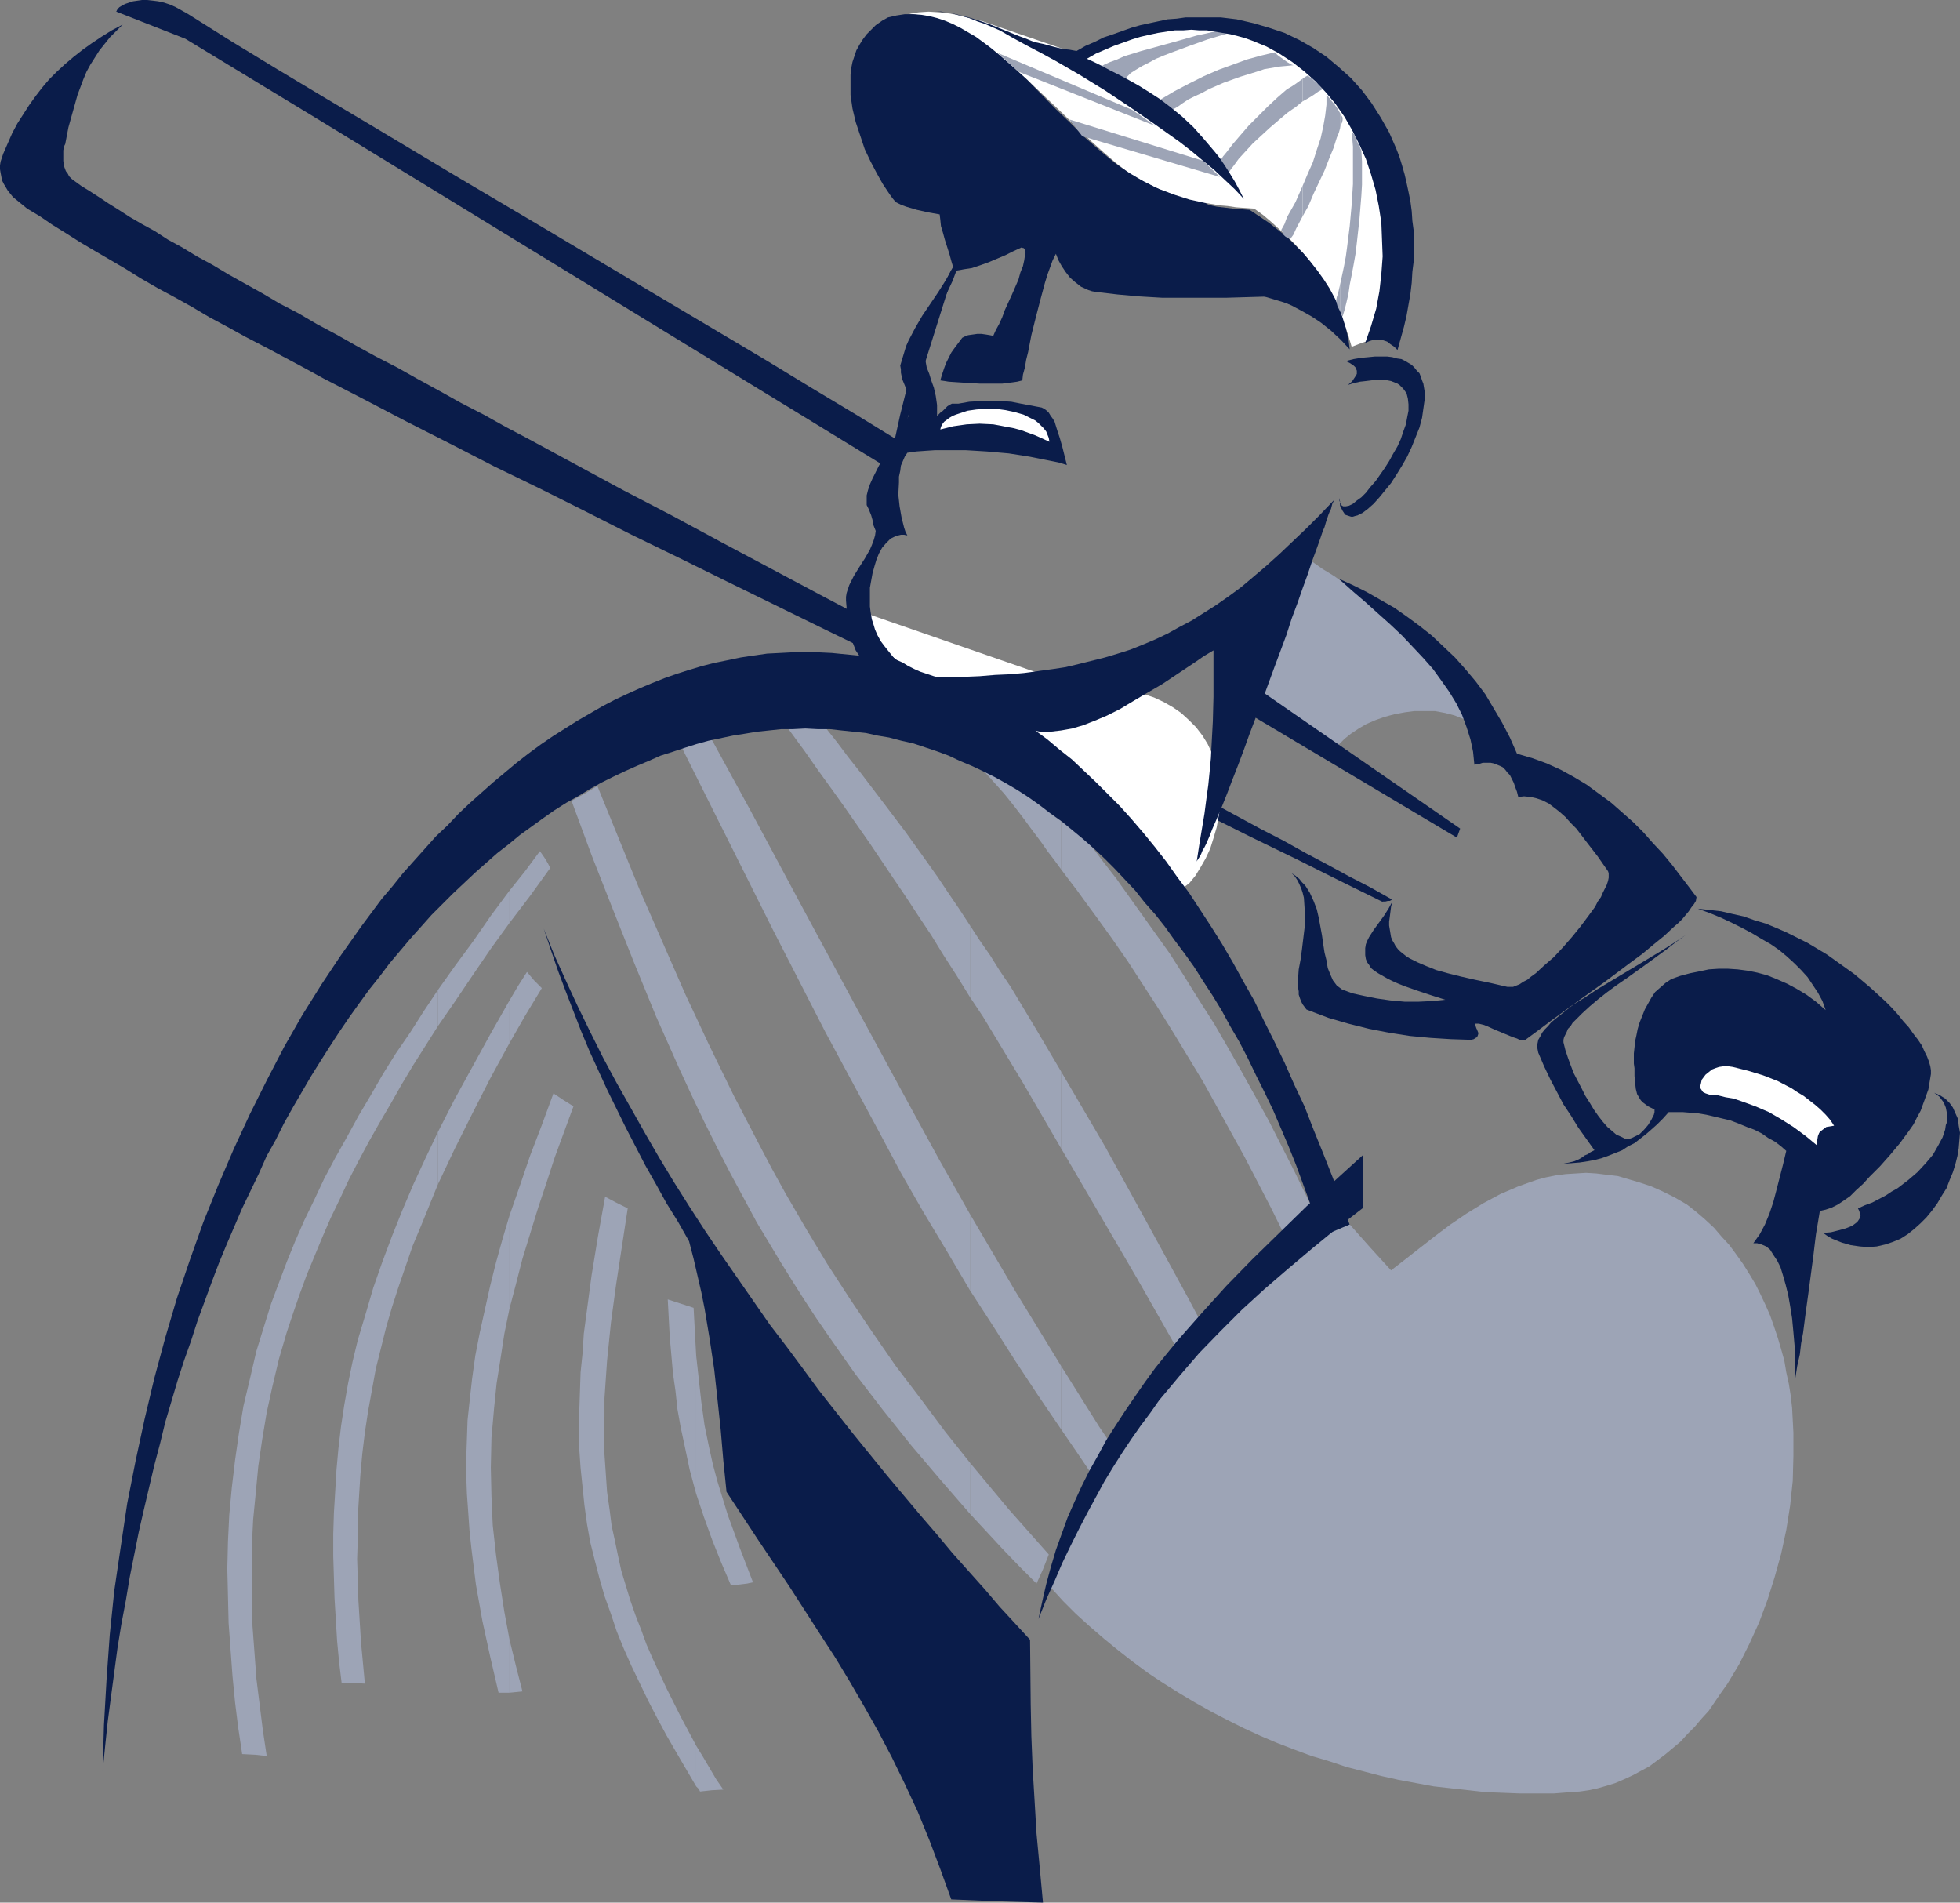 <?xml version="1.0" encoding="UTF-8" standalone="no"?>
<svg
   version="1.0"
   width="129.766mm"
   height="125.951mm"
   id="svg58"
   sodipodi:docname="Baseball - Batter 03.wmf"
   xmlns:inkscape="http://www.inkscape.org/namespaces/inkscape"
   xmlns:sodipodi="http://sodipodi.sourceforge.net/DTD/sodipodi-0.dtd"
   xmlns="http://www.w3.org/2000/svg"
   xmlns:svg="http://www.w3.org/2000/svg">
  <rect width="100%" height="100%" fill="#808080" stroke="none"/>
  <sodipodi:namedview
     id="namedview58"
     pagecolor="#ffffff"
     bordercolor="#000000"
     borderopacity="0.25"
     inkscape:showpageshadow="2"
     inkscape:pageopacity="0.0"
     inkscape:pagecheckerboard="0"
     inkscape:deskcolor="#d1d1d1"
     inkscape:document-units="mm" />
  <defs
     id="defs1">
    <pattern
       id="WMFhbasepattern"
       patternUnits="userSpaceOnUse"
       width="6"
       height="6"
       x="0"
       y="0" />
  </defs>
  <path
     style="fill:#9da4b6;fill-opacity:1;fill-rule:evenodd;stroke:none"
     d="m 265.509,341.757 v 15.836 l 3.878,5.656 3.717,5.494 7.918,10.826 1.778,-3.878 0.97,-1.939 1.131,-1.939 -4.848,-7.433 -5.01,-7.433 z"
     id="path1" />
  <path
     style="fill:#9da4b6;fill-opacity:1;fill-rule:evenodd;stroke:none"
     d="m 265.509,268.073 v 19.229 l 9.534,16.32 9.534,16.32 9.373,16.482 9.211,16.643 2.101,-4.363 2.424,-4.363 -10.181,-19.229 -10.504,-19.229 -10.504,-19.067 -5.494,-9.372 z"
     id="path2" />
  <path
     style="fill:#9da4b6;fill-opacity:1;fill-rule:evenodd;stroke:none"
     d="m 265.509,202.146 v 15.351 l 1.939,2.585 2.101,2.747 2.101,2.909 2.262,3.07 4.202,5.817 4.04,5.817 3.878,5.979 3.878,5.979 3.717,5.979 3.717,6.14 3.717,6.14 3.394,6.14 6.949,12.604 6.626,12.765 6.302,12.765 6.141,13.089 1.293,-2.424 1.293,-2.262 2.909,-4.848 -5.979,-12.927 -6.141,-12.604 -6.302,-12.442 -3.394,-6.14 -3.394,-6.14 -3.394,-5.979 -3.555,-6.14 -3.717,-5.817 -3.717,-5.979 -3.717,-5.817 -4.04,-5.656 -4.04,-5.656 -4.04,-5.656 -1.131,-1.616 -1.131,-1.454 -1.131,-1.454 -1.131,-1.454 -1.939,-2.585 -1.939,-2.424 -1.778,-2.262 -1.778,-2.262 -1.616,-2.101 z"
     id="path3" />
  <path
     style="fill:#9da4b6;fill-opacity:1;fill-rule:evenodd;stroke:none"
     d="m 265.509,217.497 v -15.351 l -2.747,-3.232 -2.424,-3.07 -2.586,-2.909 -2.424,-2.585 -2.747,-2.747 -2.909,-2.909 -1.616,-1.454 -1.616,-1.616 -1.778,-1.616 -1.939,-1.616 v 10.665 l 3.07,3.393 2.747,3.07 2.747,3.07 2.586,3.232 2.586,3.393 1.293,1.777 1.454,1.939 1.454,1.939 1.454,2.101 1.616,2.101 z"
     id="path4" />
  <path
     style="fill:#9da4b6;fill-opacity:1;fill-rule:evenodd;stroke:none"
     d="m 265.509,287.302 v -19.229 l -6.302,-10.665 -6.302,-10.503 -2.747,-4.04 -2.424,-3.878 -2.586,-3.717 -2.424,-3.717 v 17.936 l 1.616,2.424 1.616,2.424 9.858,16.32 z"
     id="path5" />
  <path
     style="fill:#9da4b6;fill-opacity:1;fill-rule:evenodd;stroke:none"
     d="m 265.509,357.593 v -15.836 l -11.474,-18.744 -11.312,-19.229 v 19.067 l 5.656,8.726 5.656,8.887 5.656,8.564 z"
     id="path6" />
  <path
     style="fill:#9da4b6;fill-opacity:1;fill-rule:evenodd;stroke:none"
     d="m 242.723,365.995 v 12.765 l 8.242,8.887 4.202,4.363 4.202,4.201 0.808,-1.777 0.808,-1.777 1.454,-3.717 -5.01,-5.656 -5.01,-5.656 -4.848,-5.817 z"
     id="path7" />
  <path
     style="fill:#9da4b6;fill-opacity:1;fill-rule:evenodd;stroke:none"
     d="m 242.723,189.057 v -10.665 l -1.454,-1.293 -1.616,-1.454 -3.394,-3.07 -1.939,-1.777 -1.939,-1.616 -2.101,-1.939 -0.97,-0.97 -1.131,-0.97 -2.747,1.777 -2.747,1.939 3.394,3.07 2.909,3.07 2.747,2.585 2.586,2.585 2.424,2.424 2.101,2.262 2.101,2.101 z"
     id="path8" />
  <path
     style="fill:#9da4b6;fill-opacity:1;fill-rule:evenodd;stroke:none"
     d="m 242.723,249.491 v -17.936 l -2.747,-4.201 -2.747,-4.04 -2.586,-3.878 -2.747,-3.878 -5.333,-7.433 -5.494,-7.271 -5.656,-7.433 -3.07,-3.878 -2.909,-3.878 -3.07,-3.878 -3.394,-4.201 -3.232,-4.363 -3.555,-4.363 -2.909,1.777 -3.07,1.777 3.878,5.494 3.717,5.171 3.555,4.848 3.394,4.848 3.394,4.686 3.232,4.524 6.302,9.049 5.979,8.887 3.07,4.524 3.07,4.686 3.232,4.848 3.07,5.009 3.232,5.009 z"
     id="path9" />
  <path
     style="fill:#9da4b6;fill-opacity:1;fill-rule:evenodd;stroke:none"
     d="m 242.723,322.852 v -19.067 l -7.757,-13.735 -7.595,-13.897 -13.251,-24.4 -13.251,-24.561 -13.251,-24.723 -13.413,-24.561 -3.07,1.777 -3.232,1.939 12.766,25.531 12.766,25.531 13.09,25.531 6.787,12.604 6.787,12.604 5.333,10.018 5.656,9.857 5.818,9.695 z"
     id="path10" />
  <path
     style="fill:#9da4b6;fill-opacity:1;fill-rule:evenodd;stroke:none"
     d="m 242.723,378.761 v -12.765 l -6.302,-7.918 -6.141,-8.241 -6.141,-8.079 -5.818,-8.403 -5.656,-8.403 -5.656,-8.726 -5.171,-8.564 -5.171,-8.887 -3.394,-6.14 -3.232,-6.14 -6.464,-12.442 -6.141,-12.604 -5.979,-12.765 -5.656,-12.927 -5.656,-12.927 -5.333,-13.089 -5.333,-13.089 -3.232,1.939 -3.232,1.777 5.01,13.573 5.333,13.573 5.333,13.412 5.494,13.412 5.818,13.089 3.07,6.625 3.07,6.463 3.232,6.463 3.232,6.302 3.394,6.302 3.394,6.302 2.909,4.848 2.909,4.848 2.909,4.686 3.07,4.848 3.07,4.686 3.232,4.686 6.464,9.21 6.949,9.049 7.11,8.887 7.272,8.564 z"
     id="path11" />
  <path
     style="fill:#9da4b6;fill-opacity:1;fill-rule:evenodd;stroke:none"
     d="m 174.205,436.771 v 10.18 l 0.646,0.646 0.323,0.646 2.909,-0.323 2.909,-0.162 -1.778,-2.585 -3.232,-5.494 z"
     id="path12" />
  <path
     style="fill:#9da4b6;fill-opacity:1;fill-rule:evenodd;stroke:none"
     d="m 174.205,339.172 v 34.58 l 1.939,5.817 2.101,5.817 2.262,5.656 2.424,5.656 2.747,-0.323 1.293,-0.162 1.454,-0.323 -3.232,-8.403 -3.07,-8.403 -1.293,-4.201 -1.293,-4.201 -1.131,-4.201 -0.97,-4.363 -1.131,-5.494 -0.808,-5.817 -0.646,-5.817 z"
     id="path13" />
  <path
     style="fill:#9da4b6;fill-opacity:1;fill-rule:evenodd;stroke:none"
     d="m 174.205,373.752 v -34.58 l -0.323,-5.979 -0.323,-5.979 -6.464,-2.101 0.485,9.21 0.808,9.21 0.646,4.524 0.485,4.524 0.808,4.524 0.97,4.524 0.646,3.07 0.646,3.07 z"
     id="path14" />
  <path
     style="fill:#9da4b6;fill-opacity:1;fill-rule:evenodd;stroke:none"
     d="m 174.205,446.951 v -10.18 l -3.878,-7.271 -3.555,-7.11 -3.394,-7.271 -1.616,-3.717 -1.293,-3.555 -1.454,-3.717 -1.293,-3.717 -1.131,-3.717 -1.131,-3.717 -0.808,-3.717 -0.808,-3.878 -0.808,-3.717 -0.485,-3.878 -0.646,-4.524 -0.323,-4.686 -0.323,-4.686 -0.162,-4.686 0.162,-4.686 v -4.686 l 0.323,-4.686 0.323,-4.686 0.97,-9.534 1.293,-9.534 1.454,-9.534 1.454,-9.534 -2.909,-1.454 -2.747,-1.454 -1.778,9.857 -1.616,9.857 -1.293,9.695 -0.646,4.848 -0.323,5.009 -0.485,4.686 -0.162,4.848 -0.162,4.848 v 4.686 4.848 l 0.323,4.686 0.485,4.686 0.485,4.686 0.646,4.686 0.808,4.524 1.131,4.524 1.131,4.363 1.293,4.524 1.616,4.524 1.454,4.363 1.778,4.363 1.939,4.363 2.101,4.363 2.101,4.363 2.262,4.363 2.262,4.201 2.424,4.201 z"
     id="path15" />
  <path
     style="fill:#9da4b6;fill-opacity:1;fill-rule:evenodd;stroke:none"
     d="m 127.502,410.27 v 13.25 l 1.616,-0.162 1.616,-0.162 -1.616,-6.302 z"
     id="path16" />
  <path
     style="fill:#9da4b6;fill-opacity:1;fill-rule:evenodd;stroke:none"
     d="m 127.502,304.107 v 23.269 l 1.616,-6.14 1.616,-6.302 1.939,-6.302 1.939,-6.302 2.101,-6.302 2.101,-6.463 4.686,-12.765 -2.586,-1.616 -2.424,-1.616 -2.909,7.918 -2.909,7.595 -2.586,7.595 z"
     id="path17" />
  <path
     style="fill:#9da4b6;fill-opacity:1;fill-rule:evenodd;stroke:none"
     d="m 127.502,250.299 v 10.665 0 l 3.878,-6.787 4.202,-6.948 -1.939,-1.939 -1.778,-2.101 -2.262,3.555 z"
     id="path18" />
  <path
     style="fill:#9da4b6;fill-opacity:1;fill-rule:evenodd;stroke:none"
     d="m 127.502,222.829 v 8.079 l 5.171,-6.787 5.01,-6.948 -0.485,-0.97 -0.646,-1.131 -0.646,-0.97 -0.808,-1.131 -3.717,5.009 z"
     id="path19" />
  <path
     style="fill:#9da4b6;fill-opacity:1;fill-rule:evenodd;stroke:none"
     d="M 127.502,230.908 V 222.829 l -4.686,6.302 -4.363,6.302 -4.525,6.14 -4.363,6.14 v 9.049 l 4.363,-6.302 4.363,-6.463 4.525,-6.625 z"
     id="path20" />
  <path
     style="fill:#9da4b6;fill-opacity:1;fill-rule:evenodd;stroke:none"
     d="m 127.502,260.964 v -10.665 l -4.686,8.241 -4.525,8.241 -4.525,8.241 -4.202,8.241 v 13.089 l 4.202,-8.887 4.363,-8.726 4.525,-8.887 z"
     id="path21" />
  <path
     style="fill:#9da4b6;fill-opacity:1;fill-rule:evenodd;stroke:none"
     d="m 127.502,327.376 v -23.269 l -1.778,5.979 -1.616,5.817 -1.454,5.817 -1.293,5.817 -1.293,5.817 -1.131,5.817 -0.808,5.817 -0.646,5.817 -0.485,4.524 -0.162,4.686 -0.162,4.686 v 4.524 l 0.162,4.524 0.323,4.524 0.323,4.686 0.485,4.524 1.131,9.049 1.616,9.049 1.939,8.887 2.101,9.049 h 2.747 v -13.25 l -1.293,-6.948 -1.131,-7.271 -0.97,-7.11 -0.808,-7.271 -0.323,-7.271 -0.162,-7.271 0.162,-7.433 0.323,-3.555 0.323,-3.717 0.646,-6.302 0.97,-6.14 0.97,-6.302 z"
     id="path22" />
  <path
     style="fill:#9da4b6;fill-opacity:1;fill-rule:evenodd;stroke:none"
     d="m 109.565,256.762 v -9.049 l -3.555,5.332 -3.394,5.332 -3.555,5.171 -3.232,5.171 -3.07,5.332 -3.07,5.171 -2.909,5.332 -2.909,5.171 -2.747,5.171 -2.424,5.171 -2.586,5.332 -2.262,5.171 -2.101,5.171 -1.939,5.171 -1.939,5.171 -1.616,5.171 -2.101,6.787 -1.616,6.948 -1.616,6.787 -1.131,6.787 -0.97,6.787 -0.808,6.787 -0.646,6.948 -0.323,6.625 -0.162,6.787 0.162,6.787 0.162,6.787 0.485,6.625 0.485,6.625 0.646,6.625 0.808,6.463 0.97,6.463 3.232,0.162 2.909,0.323 -0.97,-6.463 -0.808,-6.463 -0.808,-6.463 -0.485,-6.625 -0.485,-6.463 -0.162,-6.625 v -6.625 -6.787 l 0.323,-6.625 0.646,-6.625 0.646,-6.787 0.97,-6.625 1.131,-6.787 1.454,-6.625 1.616,-6.787 1.939,-6.625 1.616,-4.848 1.616,-4.686 1.778,-4.848 1.939,-4.686 1.939,-4.686 2.101,-4.848 2.262,-4.686 2.262,-4.848 2.424,-4.686 2.586,-4.848 2.747,-4.848 2.747,-4.686 2.747,-4.848 2.909,-4.848 3.07,-4.848 z"
     id="path23" />
  <path
     style="fill:#9da4b6;fill-opacity:1;fill-rule:evenodd;stroke:none"
     d="m 109.565,296.351 v -13.089 l -3.07,6.463 -3.07,6.625 -2.747,6.463 -2.586,6.463 -2.424,6.463 -2.262,6.463 -1.939,6.625 -1.939,6.463 -1.293,5.332 -1.131,5.494 -0.97,5.494 -0.808,5.332 -0.646,5.494 -0.485,5.332 -0.323,5.494 -0.323,5.332 -0.162,5.332 v 5.332 l 0.162,5.332 0.162,5.332 0.323,5.332 0.323,5.332 0.485,5.171 0.646,5.332 H 88.395 l 2.909,0.162 -0.97,-10.342 -0.323,-5.171 -0.323,-5.171 -0.162,-5.171 -0.162,-5.332 0.162,-5.171 v -5.332 l 0.323,-5.332 0.323,-5.171 0.485,-5.332 0.646,-5.332 0.808,-5.332 0.97,-5.332 0.97,-5.332 1.293,-5.171 1.293,-5.171 1.454,-5.009 1.616,-5.009 1.778,-5.171 1.778,-5.171 2.101,-5.009 2.101,-5.171 z"
     id="path24" />
  <path
     style="fill:#0a1c4a;fill-opacity:1;fill-rule:evenodd;stroke:none"
     d="m 136.067,232.363 2.586,6.463 2.909,6.463 3.07,6.625 3.07,6.302 3.232,6.463 3.394,6.302 3.555,6.302 3.555,6.302 3.555,6.14 3.717,6.14 3.878,6.14 3.878,5.979 4.04,5.979 4.04,5.817 4.04,5.817 4.04,5.817 4.202,5.494 4.202,5.656 4.04,5.494 4.202,5.332 4.202,5.332 4.202,5.171 4.202,5.171 4.202,5.009 4.202,5.009 4.04,4.686 4.04,4.848 4.04,4.524 4.04,4.524 3.717,4.363 3.878,4.201 3.717,4.04 0.162,16.159 0.162,7.918 0.323,8.079 0.485,8.079 0.485,8.241 0.808,8.564 0.808,8.726 -11.474,-0.323 -11.474,-0.485 -2.747,-7.595 -2.747,-7.271 -2.909,-7.11 -3.232,-6.948 -3.232,-6.625 -3.394,-6.463 -3.555,-6.302 -3.555,-6.14 -3.717,-6.14 -3.878,-5.979 -7.595,-11.796 -7.918,-11.796 -7.757,-11.796 -0.808,-7.918 -0.646,-7.595 -0.808,-7.595 -0.808,-7.433 -1.131,-7.595 -0.646,-3.878 -0.646,-3.878 -0.808,-4.04 -0.97,-4.201 -0.97,-4.201 -1.131,-4.363 -2.747,-4.848 -2.909,-4.686 -2.586,-4.686 -2.747,-4.848 -4.848,-9.372 -4.686,-9.534 -4.363,-9.534 -2.101,-5.009 -1.939,-5.009 -1.939,-5.009 -1.939,-5.171 -1.778,-5.171 z"
     id="path25" />
  <path
     style="fill:#0a1c4a;fill-opacity:1;fill-rule:evenodd;stroke:none"
     d="M 46.379,9.695 29.088,2.909 29.411,2.262 29.896,1.777 30.704,1.293 31.35,0.97 32.32,0.646 33.29,0.323 34.421,0.162 35.552,0 h 1.293 l 1.454,0.162 1.293,0.162 1.454,0.323 1.454,0.485 1.454,0.646 1.454,0.808 1.454,0.808 11.312,7.11 11.15,6.787 11.312,6.787 11.15,6.625 22.139,13.25 22.139,13.089 21.978,13.089 22.301,13.25 11.15,6.625 11.15,6.787 11.312,6.787 11.312,6.948 18.261,-58.171 99.222,29.732 v 0 l -3.394,-3.232 -3.394,-3.07 -3.232,-2.909 -3.232,-2.747 -3.232,-2.585 -3.232,-2.585 -3.07,-2.262 -2.909,-2.262 -3.07,-2.101 -2.909,-1.939 -2.747,-1.777 -2.909,-1.616 -2.747,-1.616 -2.586,-1.454 -2.747,-1.293 -2.586,-1.131 -2.424,-0.97 -2.586,-0.97 -2.424,-0.808 -2.424,-0.646 -2.262,-0.485 -2.262,-0.485 -2.262,-0.323 -2.101,-0.162 -2.262,-0.162 -2.101,0.162 -1.939,0.162 -2.101,0.162 -1.939,0.485 -1.778,0.485 -1.939,0.485 -1.778,0.808 -1.778,0.808 -1.778,0.97 -1.616,0.97 -1.778,1.131 -1.454,1.131 -1.616,1.454 -1.616,1.293 -1.454,1.616 -1.454,1.616 -1.293,1.616 -1.454,1.939 -1.293,1.939 -1.293,1.939 -2.424,4.201 -1.131,2.262 -1.131,2.424 -1.131,2.424 -1.131,2.424 -2.101,5.332 -0.808,2.747 -0.97,2.909 -0.97,2.909 -1.616,5.979 -1.616,6.463 -1.454,6.625 -1.293,6.948 L 78.861,29.409 Z"
     id="path26" />
  <path
     style="fill:#ffffff;fill-opacity:1;fill-rule:evenodd;stroke:none"
     d="m 227.533,3.393 2.101,0.323 2.101,0.485 2.101,0.646 1.939,0.646 1.778,0.808 1.939,0.808 1.939,0.97 1.778,1.131 3.555,2.262 3.394,2.424 3.394,2.909 3.232,2.909 6.464,6.14 3.232,3.07 3.232,3.232 3.232,3.07 3.232,2.909 3.394,2.909 3.394,2.585 1.939,1.131 1.939,0.97 1.778,0.97 1.939,0.808 3.555,1.293 3.555,1.131 3.717,0.808 3.878,0.646 1.939,0.162 2.101,0.323 2.262,0.162 2.262,0.162 2.262,1.616 2.101,1.777 1.939,1.777 1.939,1.777 1.939,1.939 1.778,1.939 1.616,1.939 1.616,2.101 1.454,2.101 1.454,2.262 1.293,2.424 1.131,2.424 1.131,2.424 0.97,2.585 0.97,2.747 0.808,2.747 2.101,-0.808 2.262,-0.808 0.97,-2.585 0.808,-2.424 0.646,-2.585 0.646,-2.424 0.646,-2.424 0.485,-2.424 0.323,-2.262 0.323,-2.424 0.485,-4.686 v -4.524 l -0.162,-4.363 -0.485,-4.201 -0.808,-4.04 -1.131,-3.878 -1.293,-3.878 -1.616,-3.555 -1.778,-3.393 -2.101,-3.232 -2.262,-2.909 -2.586,-2.747 -2.586,-2.585 -2.909,-2.262 -3.232,-2.101 -3.232,-1.777 -3.394,-1.454 -3.717,-1.293 -3.717,-0.97 -4.04,-0.646 -1.939,-0.162 -2.101,-0.162 -2.101,-0.162 -4.202,0.162 -2.101,0.162 -2.262,0.323 -2.262,0.323 -2.262,0.485 -2.262,0.646 -2.262,0.485 -2.424,0.646 -2.262,0.808 -2.424,0.97 -2.262,0.97 -2.424,1.131 -2.747,-0.808 -2.909,-0.808 -5.656,-1.939 -5.656,-1.939 -5.656,-1.939 -2.747,-0.97 -2.909,-0.646 -2.586,-0.808 -2.747,-0.485 -2.747,-0.323 -2.586,-0.162 -2.424,0.162 z"
     id="path27" />
  <path
     style="fill:#0a1c4a;fill-opacity:1;fill-rule:evenodd;stroke:none"
     d="m 346.147,225.738 h -0.162 v -0.162 h 0.323 0.323 l 0.646,-0.162 h 0.485 l 0.323,-0.162 0.162,-0.162 v -0.162 h -0.162 l -5.171,-2.909 -5.333,-2.747 -5.333,-2.909 -5.494,-2.909 -5.494,-3.07 -5.656,-2.909 -11.635,-6.302 -11.797,-6.302 -11.958,-6.302 -12.282,-6.463 -12.443,-6.625 -12.443,-6.625 -12.443,-6.625 -25.371,-13.412 -12.443,-6.625 -12.443,-6.625 -12.282,-6.625 -12.12,-6.302 -11.958,-6.463 -11.635,-6.302 -5.818,-3.07 -5.494,-3.07 -5.656,-2.909 -5.494,-3.07 -5.333,-2.909 L 99.384,91.943 94.051,89.196 89.041,86.449 84.194,83.702 79.346,81.117 74.659,78.37 69.973,75.946 65.61,73.361 61.246,70.937 57.206,68.675 53.166,66.251 49.288,64.15 45.571,61.888 42.016,59.949 38.784,57.848 35.552,56.071 32.482,54.293 29.734,52.516 27.149,50.9 24.725,49.284 22.462,47.83 20.362,46.537 18.584,45.244 17.938,44.76 l -0.646,-0.646 -0.323,-0.646 -0.485,-0.646 -0.485,-1.293 -0.162,-1.293 v -1.454 -1.131 l 0.162,-0.97 0.323,-0.646 0.808,-4.201 1.131,-4.04 1.131,-4.04 1.454,-3.878 0.808,-1.939 0.97,-1.777 1.131,-1.777 1.131,-1.777 1.293,-1.616 1.293,-1.616 1.616,-1.616 1.616,-1.616 -2.747,1.454 -2.586,1.616 -2.424,1.616 -2.262,1.616 -2.262,1.777 -2.101,1.777 -2.101,1.939 -1.939,1.939 -1.778,2.101 -1.616,2.101 -1.616,2.262 -1.454,2.262 -1.454,2.262 -1.293,2.424 L 1.939,35.872 0.808,38.458 0.485,39.427 0.162,40.397 0,41.366 v 0.97 l 0.162,0.97 0.162,0.808 0.162,0.97 0.485,0.97 0.485,0.808 0.485,0.808 0.646,0.808 0.646,0.808 1.778,1.454 1.778,1.454 3.232,1.939 3.07,2.101 3.394,2.101 3.555,2.262 3.555,2.101 3.878,2.262 3.878,2.262 3.878,2.424 4.202,2.424 4.202,2.262 4.363,2.424 4.363,2.585 4.525,2.424 4.686,2.585 4.686,2.424 4.848,2.585 4.848,2.585 5.01,2.747 10.342,5.332 10.504,5.494 10.827,5.494 10.989,5.656 11.312,5.494 11.635,5.817 11.474,5.817 11.958,5.817 11.797,5.817 24.078,11.796 24.24,11.796 24.24,11.796 11.958,5.656 11.958,5.817 11.797,5.817 11.635,5.656 11.312,5.656 11.312,5.494 10.989,5.494 z"
     id="path28" />
  <path
     style="fill:#ffffff;fill-opacity:1;fill-rule:evenodd;stroke:none"
     d="m 278.275,172.414 2.747,0.162 2.747,0.485 2.586,0.646 2.424,0.808 2.424,1.131 2.262,1.293 2.101,1.454 1.939,1.777 1.778,1.777 1.616,2.101 1.293,2.101 1.131,2.424 0.97,2.262 0.646,2.585 0.485,2.585 v 2.747 2.747 l -0.485,2.747 -0.485,2.747 -0.808,2.747 -0.808,2.585 -1.131,2.424 -1.293,2.262 -1.293,2.101 -1.454,1.777 -0.808,0.646 -0.808,0.646 -0.808,0.646 -0.808,0.485 -0.808,0.323 -0.808,0.323 -0.97,0.162 h -0.808 -0.97 l -0.808,-0.162 -0.97,-0.323 -0.808,-0.485 -0.97,-0.646 -0.808,-0.808 -3.717,-3.232 -3.717,-3.07 -3.878,-3.07 -4.04,-3.07 -4.04,-3.232 -4.04,-3.07 -4.04,-3.232 -4.04,-3.393 -0.808,-0.808 -0.646,-0.97 -0.485,-0.97 -0.485,-0.97 -0.162,-0.808 -0.162,-0.97 v -1.131 l 0.162,-0.97 0.323,-0.97 0.485,-0.97 0.485,-0.97 0.646,-0.97 0.646,-1.131 0.808,-0.97 1.939,-1.777 2.101,-1.777 2.424,-1.616 2.586,-1.454 2.747,-1.131 2.909,-1.131 2.909,-0.646 2.909,-0.485 z"
     id="path29" />
  <path
     style="fill:#9da4b6;fill-opacity:1;fill-rule:evenodd;stroke:none"
     d="m 307.524,7.11 -1.778,0.485 -1.939,0.323 -2.101,0.485 -2.262,0.485 -4.525,1.293 -4.686,1.293 -4.686,1.293 -2.101,0.646 -2.101,0.646 -1.778,0.808 -1.778,0.646 -1.454,0.646 -1.293,0.808 6.302,3.07 0.646,-0.808 0.97,-0.97 1.293,-0.808 1.616,-0.97 1.616,-0.808 1.778,-0.97 1.939,-0.808 2.101,-0.808 4.363,-1.616 4.525,-1.616 4.363,-1.293 2.101,-0.646 1.939,-0.646 z"
     id="path30" />
  <path
     style="fill:#9da4b6;fill-opacity:1;fill-rule:evenodd;stroke:none"
     d="m 366.508,180.008 -2.424,-0.97 -2.424,-0.646 -2.586,-0.485 h -2.586 -2.586 l -2.424,0.323 -2.586,0.485 -2.424,0.646 -2.262,0.808 -2.262,0.97 -1.939,1.131 -1.939,1.293 -1.616,1.293 -1.454,1.454 -1.293,1.454 -0.808,1.616 -0.97,-0.646 -1.131,-0.646 -2.424,-1.454 -2.424,-1.616 -2.747,-1.777 -2.747,-1.616 -2.586,-1.616 -2.424,-1.454 -1.131,-0.646 -0.97,-0.485 1.616,-4.686 1.939,-4.686 3.878,-9.049 3.878,-9.049 1.939,-4.686 1.616,-4.848 2.747,1.939 2.909,1.777 2.909,2.101 2.909,2.101 2.909,2.262 2.909,2.424 2.909,2.424 2.586,2.424 2.747,2.585 2.424,2.585 2.262,2.747 2.101,2.747 1.939,2.909 1.616,2.747 1.454,2.909 z"
     id="path31" />
  <path
     style="fill:#0a1c4a;fill-opacity:1;fill-rule:evenodd;stroke:none"
     d="m 25.694,443.073 0.323,-11.473 0.646,-11.311 0.808,-11.311 1.131,-10.988 1.616,-10.988 1.616,-10.826 2.101,-10.665 2.262,-10.503 2.424,-10.18 2.747,-10.18 2.909,-9.857 3.232,-9.534 3.394,-9.534 3.717,-9.21 3.878,-9.049 4.04,-8.726 4.202,-8.403 4.363,-8.403 4.525,-7.918 4.848,-7.756 4.848,-7.271 5.01,-7.11 5.171,-6.948 2.747,-3.232 2.586,-3.232 2.747,-3.07 2.747,-3.07 2.747,-3.07 2.909,-2.747 2.747,-2.909 2.909,-2.747 2.909,-2.585 2.909,-2.585 2.909,-2.424 2.909,-2.424 2.909,-2.262 3.07,-2.262 3.07,-2.101 3.07,-1.939 3.07,-1.939 3.07,-1.777 3.07,-1.777 3.07,-1.616 3.07,-1.454 3.232,-1.454 3.07,-1.293 3.232,-1.293 3.232,-1.131 3.07,-0.97 3.232,-0.97 3.232,-0.808 3.232,-0.646 3.07,-0.646 3.232,-0.485 3.394,-0.485 3.232,-0.162 3.07,-0.162 h 3.232 3.232 l 3.394,0.162 3.232,0.323 3.232,0.323 3.07,0.646 3.232,0.646 3.394,0.808 3.07,0.808 3.232,1.131 3.232,1.131 3.232,1.293 3.07,1.293 3.232,1.454 3.07,1.777 3.232,1.777 3.07,1.777 3.232,2.101 3.07,2.101 3.07,2.262 3.07,2.585 3.07,2.424 2.909,2.747 3.07,2.909 2.909,2.909 3.07,3.07 2.909,3.232 2.909,3.393 2.909,3.555 2.909,3.717 2.747,3.878 2.909,3.878 2.747,4.201 2.747,4.201 2.747,4.363 2.747,4.686 2.586,4.686 2.747,4.848 2.424,5.009 2.586,5.171 2.586,5.332 2.424,5.494 2.586,5.494 2.262,5.817 2.424,5.979 2.424,6.14 2.262,6.302 2.262,6.302 1.293,2.747 1.293,2.585 1.454,2.262 1.131,2.262 1.293,2.101 1.131,1.777 1.131,1.777 1.131,1.777 1.131,1.454 1.131,1.454 2.262,2.585 2.262,2.424 2.262,2.101 2.424,2.101 2.424,2.101 2.747,1.939 2.747,2.262 1.616,1.131 1.616,1.293 1.616,1.293 1.778,1.293 1.778,1.454 1.939,1.616 1.939,1.616 2.101,1.777 -1.454,-0.323 -1.616,-0.646 -1.616,-0.808 -1.778,-0.646 -1.778,-1.131 -1.778,-0.97 -1.778,-1.293 -1.939,-1.131 -3.878,-2.909 -3.878,-3.07 -3.878,-3.393 -3.878,-3.555 -3.717,-3.555 -3.555,-3.717 -3.394,-3.878 -3.07,-3.717 -1.454,-1.777 -1.454,-1.939 -1.293,-1.616 -1.131,-1.777 -1.131,-1.777 -0.97,-1.454 -0.808,-1.616 -0.808,-1.454 -1.778,-5.171 -1.778,-4.848 -1.778,-4.848 -1.939,-4.848 -1.939,-4.524 -1.939,-4.524 -2.101,-4.363 -2.101,-4.201 -2.101,-4.363 -2.101,-4.04 -2.262,-3.878 -2.101,-3.878 -2.262,-3.717 -2.424,-3.717 -2.262,-3.555 -2.424,-3.393 -2.424,-3.232 -2.424,-3.393 -2.424,-3.07 -2.586,-2.909 -2.424,-3.07 -5.171,-5.494 -2.586,-2.585 -2.586,-2.424 -2.747,-2.424 -2.747,-2.262 -2.586,-2.101 -2.909,-2.101 -2.747,-2.101 -2.747,-1.939 -2.747,-1.777 -2.747,-1.616 -2.909,-1.616 -2.909,-1.454 -2.747,-1.293 -3.07,-1.293 -2.747,-1.293 -3.07,-1.131 -2.909,-0.97 -2.909,-0.97 -2.909,-0.646 -3.07,-0.808 -2.909,-0.485 -2.909,-0.646 -6.141,-0.646 -2.909,-0.323 h -3.07 l -3.07,-0.162 -3.07,0.162 h -2.909 l -3.07,0.323 -3.07,0.323 -2.909,0.485 -3.07,0.485 -3.07,0.646 -3.07,0.646 -2.909,0.808 -3.07,0.97 -2.909,0.97 -3.07,0.97 -2.909,1.293 -3.07,1.293 -2.909,1.293 -3.07,1.454 -2.909,1.454 -2.909,1.616 -2.909,1.777 -2.909,1.616 -3.07,1.939 -2.747,1.939 -2.909,2.101 -2.909,2.101 -2.747,2.262 -2.909,2.262 -2.747,2.424 -2.747,2.424 -2.747,2.585 -2.747,2.585 -2.747,2.747 -2.747,2.747 -2.586,2.909 -2.747,3.07 -2.586,3.07 -2.586,3.07 -2.424,3.232 -2.586,3.232 -2.586,3.555 -2.424,3.393 -2.424,3.555 -2.424,3.717 -2.262,3.555 -2.424,3.878 -2.262,3.878 -2.262,3.878 -2.262,4.04 -2.101,4.201 -2.262,4.04 -1.939,4.363 -2.101,4.363 -2.101,4.363 -1.939,4.524 -1.939,4.524 -1.939,4.686 -1.778,4.686 -3.555,9.695 -1.616,5.009 -1.778,5.009 -1.616,5.009 -3.07,10.342 -1.293,5.332 -1.454,5.494 -1.293,5.494 -1.293,5.494 -1.293,5.656 -1.131,5.656 -1.131,5.656 -0.97,5.817 -1.131,5.979 -0.97,5.979 -1.616,12.119 -0.808,6.14 -0.646,6.14 z"
     id="path32" />
  <path
     style="fill:#ffffff;fill-opacity:1;fill-rule:evenodd;stroke:none"
     d="m 216.867,153.508 -0.162,0.97 0.162,0.97 0.323,1.131 0.323,0.97 0.485,1.131 0.646,0.97 0.646,0.97 0.97,0.97 0.808,0.97 1.131,0.808 1.131,0.97 1.131,0.808 1.454,0.646 1.293,0.808 1.616,0.808 1.454,0.646 3.394,1.131 3.717,0.97 3.717,0.485 1.939,0.323 2.101,0.162 h 1.939 2.101 l 2.101,-0.162 2.262,-0.162 2.101,-0.323 2.101,-0.323 2.101,-0.485 2.262,-0.485 z"
     id="path33" />
  <path
     style="fill:#9da4b6;fill-opacity:1;fill-rule:evenodd;stroke:none"
     d="m 348.086,317.842 3.555,-2.747 3.717,-2.909 3.717,-2.909 3.878,-2.909 4.04,-2.747 4.202,-2.585 4.202,-2.262 2.262,-0.97 2.262,-0.97 2.262,-0.808 2.262,-0.808 2.424,-0.646 2.424,-0.485 2.424,-0.323 2.586,-0.162 2.586,-0.162 2.586,0.162 2.586,0.323 2.747,0.323 2.747,0.808 2.747,0.808 2.909,0.97 2.909,1.293 2.909,1.454 3.07,1.777 2.262,1.777 2.262,1.939 2.262,2.101 1.939,2.262 1.939,2.101 1.778,2.424 1.616,2.262 1.616,2.585 1.454,2.424 1.293,2.585 1.293,2.747 1.131,2.585 0.97,2.747 0.97,2.909 0.808,2.747 0.808,2.909 0.485,2.909 0.646,2.909 0.485,3.07 0.323,2.909 0.162,3.07 0.162,3.07 v 5.979 l -0.162,6.14 -0.646,6.14 -0.97,6.14 -1.293,5.979 -1.616,5.817 -1.778,5.656 -2.101,5.656 -2.424,5.332 -2.586,5.171 -1.454,2.424 -1.454,2.424 -1.616,2.262 -3.07,4.524 -1.778,1.939 -1.778,2.101 -1.778,1.777 -1.778,1.939 -1.939,1.616 -1.939,1.616 -1.939,1.454 -1.939,1.454 -2.101,1.131 -2.101,1.131 -2.101,0.97 -2.262,0.97 -2.101,0.646 -2.262,0.646 -2.262,0.485 -2.262,0.323 -2.424,0.162 -4.04,0.323 h -4.202 -4.202 l -4.202,-0.162 -4.363,-0.162 -4.363,-0.485 -4.363,-0.485 -4.363,-0.485 -4.363,-0.808 -4.363,-0.808 -4.363,-0.97 -4.363,-1.131 -4.363,-1.131 -4.363,-1.454 -4.363,-1.293 -4.363,-1.616 -4.202,-1.616 -4.202,-1.777 -4.202,-1.939 -4.202,-2.101 -4.04,-2.101 -4.04,-2.262 -4.04,-2.424 -3.878,-2.424 -3.878,-2.585 -3.717,-2.747 -3.717,-2.909 -3.555,-2.909 -3.555,-3.07 -3.394,-3.07 -3.232,-3.232 -3.232,-3.555 3.232,-7.271 3.232,-7.11 3.232,-6.948 3.07,-6.625 3.232,-6.625 3.394,-6.302 3.717,-6.14 1.939,-3.07 1.939,-2.909 2.101,-2.747 2.101,-2.909 2.262,-2.747 2.262,-2.585 2.586,-2.747 2.586,-2.424 2.586,-2.585 2.909,-2.262 3.07,-2.424 3.07,-2.262 3.394,-2.101 3.394,-2.101 3.555,-2.101 3.878,-1.939 4.04,-1.939 4.202,-1.777 5.171,5.817 z"
     id="path34" />
  <path
     style="fill:#0a1c4a;fill-opacity:1;fill-rule:evenodd;stroke:none"
     d="m 333.704,125.23 -3.555,3.717 -3.394,3.393 -3.394,3.232 -3.232,3.07 -3.232,2.909 -3.232,2.747 -3.07,2.585 -3.07,2.262 -3.232,2.262 -3.07,1.939 -3.07,1.939 -3.07,1.616 -2.909,1.616 -3.07,1.454 -3.07,1.293 -3.232,1.293 -3.07,0.97 -3.232,0.97 -3.232,0.808 -3.232,0.808 -3.394,0.808 -3.232,0.485 -3.555,0.485 -3.555,0.485 -3.555,0.323 -3.717,0.162 -3.878,0.323 -3.878,0.162 -4.04,0.162 h -4.202 l -4.202,0.162 h -4.525 l 1.939,0.97 1.778,0.808 3.555,1.454 3.555,1.293 3.232,0.97 3.555,1.131 3.394,1.131 3.555,1.616 1.778,0.808 1.778,0.97 2.586,0.97 2.747,0.808 2.586,0.485 h 2.424 l 2.747,-0.323 2.747,-0.485 2.747,-0.808 2.909,-1.131 3.07,-1.293 3.232,-1.616 3.232,-1.939 3.555,-2.101 3.878,-2.262 3.878,-2.585 4.363,-2.909 2.101,-1.454 2.424,-1.454 v 5.979 5.656 l -0.162,6.14 -0.323,5.979 -0.162,3.232 -0.323,3.393 -0.323,3.232 -0.485,3.555 -0.485,3.717 -0.646,3.878 -0.646,3.878 -0.646,4.201 0.162,-0.323 0.323,-0.485 0.323,-0.485 0.323,-0.646 0.323,-0.808 0.485,-0.808 0.485,-0.97 0.485,-1.131 0.485,-1.131 0.485,-1.293 1.131,-2.585 1.293,-3.07 1.293,-3.232 1.293,-3.393 1.454,-3.717 1.454,-3.878 1.454,-4.04 3.07,-8.079 3.07,-8.403 3.07,-8.241 1.293,-4.04 1.454,-3.878 1.293,-3.717 1.293,-3.555 1.131,-3.393 1.131,-3.07 0.97,-2.747 0.485,-1.454 0.485,-1.131 0.323,-1.131 0.323,-0.97 0.323,-0.97 0.323,-0.808 0.323,-0.646 0.162,-0.646 0.162,-0.646 0.162,-0.323 0.162,-0.323 z"
     id="path35" />
  <path
     style="fill:#0a1c4a;fill-opacity:1;fill-rule:evenodd;stroke:none"
     d="m 337.744,87.419 -2.262,-2.424 -2.424,-2.262 -2.424,-1.939 -2.424,-1.616 -2.586,-1.454 -2.424,-1.293 -2.586,-1.131 -2.586,-1.131 -10.989,0.323 h -10.827 -5.494 l -5.494,-0.323 -5.494,-0.485 -5.494,-0.646 -0.97,-0.162 -0.97,-0.323 -1.778,-0.808 -1.454,-1.131 -1.293,-1.131 -1.131,-1.454 -0.97,-1.454 -0.808,-1.454 -0.646,-1.616 -0.808,1.616 -0.646,1.777 -0.646,1.777 -0.646,2.101 -1.131,4.201 -1.131,4.363 -1.131,4.524 -0.808,4.201 -0.485,1.939 -0.323,1.939 -0.485,1.777 -0.162,1.454 -1.293,0.323 -1.131,0.162 -2.586,0.323 h -2.909 -2.747 l -2.747,-0.162 -2.586,-0.162 -2.424,-0.162 -0.97,-0.162 -1.131,-0.162 0.485,-1.616 0.485,-1.454 0.485,-1.293 0.646,-1.293 0.646,-1.293 0.808,-1.131 0.97,-1.293 0.97,-1.293 0.646,-0.323 0.808,-0.323 1.131,-0.162 1.131,-0.162 h 1.131 l 1.131,0.162 0.97,0.162 0.808,0.162 0.646,-1.454 0.808,-1.454 0.808,-1.777 0.646,-1.777 1.778,-3.878 1.616,-3.717 0.485,-1.777 0.646,-1.616 0.323,-1.454 0.162,-1.131 0.162,-0.646 -0.162,-0.485 v -0.323 l -0.162,-0.323 -0.162,-0.162 h -0.162 l -0.323,-0.162 -0.323,0.162 -1.778,0.808 -1.939,0.97 -4.202,1.777 -2.262,0.808 -1.939,0.646 -2.101,0.323 -0.808,0.162 -0.97,0.162 -0.97,2.585 -1.293,2.747 -2.747,5.656 -1.131,2.747 -0.97,2.585 -0.323,1.131 -0.323,1.131 -0.162,1.131 v 0.97 0.97 l 0.162,0.808 0.323,1.777 0.646,1.616 0.485,1.616 0.646,1.777 0.485,2.101 0.162,1.131 0.162,1.131 v 1.293 1.454 l 0.808,-0.808 0.646,-0.485 0.646,-0.646 0.485,-0.485 0.485,-0.323 0.646,-0.323 h 0.808 0.808 l 2.747,-0.485 2.747,-0.162 h 2.586 2.586 l 2.586,0.162 2.424,0.485 2.586,0.485 2.586,0.485 0.646,0.323 0.646,0.485 0.485,0.485 0.485,0.808 0.485,0.646 0.485,0.808 0.646,2.101 0.646,1.939 0.646,2.262 1.131,4.524 -2.101,-0.646 -2.424,-0.485 -2.424,-0.485 -2.424,-0.485 -5.171,-0.808 -5.494,-0.485 -5.333,-0.323 h -5.171 -2.424 l -2.424,0.162 -2.262,0.162 -2.262,0.323 -0.646,0.97 -0.485,1.131 -0.485,1.131 -0.162,1.293 -0.323,1.454 v 1.454 l -0.162,3.07 0.323,2.909 0.485,2.747 0.323,1.293 0.323,1.293 0.323,0.97 0.485,0.97 -0.808,-0.162 h -0.808 l -0.646,0.162 -0.646,0.162 -0.646,0.323 -0.646,0.323 -1.131,1.131 -0.97,1.131 -0.808,1.454 -0.646,1.616 -0.485,1.616 -0.485,1.777 -0.323,1.777 -0.323,1.777 v 1.777 2.909 l 0.162,1.293 0.162,0.97 0.162,0.97 0.323,0.97 0.485,1.616 0.646,1.454 0.808,1.454 0.97,1.293 1.293,1.616 0.646,0.808 0.808,0.97 0.808,0.97 0.97,1.131 h -0.97 l -1.131,-0.162 -4.686,-0.485 -1.131,-0.162 -0.97,0.162 -0.808,-0.97 -0.808,-0.97 -0.646,-0.97 -0.646,-0.97 -0.808,-2.101 -0.646,-2.101 -0.323,-2.101 -0.323,-2.101 -0.162,-2.101 -0.162,-1.939 v -0.97 l 0.162,-0.97 0.323,-0.97 0.323,-0.97 1.131,-2.262 1.293,-2.101 1.454,-2.262 1.293,-2.262 0.485,-1.131 0.485,-1.293 0.323,-1.131 0.162,-1.131 -0.323,-0.808 -0.323,-0.808 -0.162,-1.131 -0.323,-1.131 -0.323,-0.808 -0.323,-0.808 -0.485,-0.97 v -1.131 -1.293 l 0.323,-1.293 0.485,-1.454 0.646,-1.454 0.808,-1.616 0.808,-1.616 1.939,-3.232 1.939,-3.232 1.939,-3.232 0.808,-1.454 0.808,-1.293 0.162,-0.97 0.162,-0.97 v -0.808 -0.808 l -0.485,-1.454 -0.323,-1.454 -1.131,-2.747 -0.323,-1.616 v -0.808 l -0.162,-0.97 0.485,-1.616 0.485,-1.616 0.485,-1.616 0.646,-1.454 1.616,-3.07 1.778,-3.07 4.04,-5.979 1.939,-3.07 1.778,-3.07 -0.485,-1.616 -0.485,-1.777 -1.131,-3.555 -0.485,-1.777 -0.485,-1.616 -0.162,-1.616 -0.162,-1.293 -2.747,-0.485 -2.909,-0.646 -2.747,-0.808 -1.293,-0.485 -1.293,-0.646 -0.808,-0.97 -0.808,-1.131 -1.616,-2.424 -1.454,-2.585 -1.616,-3.07 -1.454,-3.07 -1.131,-3.393 -1.131,-3.393 -0.808,-3.393 -0.485,-3.393 v -1.777 -1.616 -1.616 l 0.162,-1.616 0.323,-1.616 0.485,-1.454 0.485,-1.454 0.808,-1.454 0.808,-1.293 0.97,-1.293 1.131,-1.131 1.131,-1.131 1.616,-1.131 1.454,-0.808 2.101,-0.485 2.101,-0.323 h 2.101 l 2.101,0.162 1.939,0.323 1.939,0.485 1.939,0.646 1.939,0.808 1.939,0.97 1.939,1.131 1.939,1.131 1.778,1.293 1.939,1.454 1.778,1.454 3.717,3.232 3.717,3.393 7.11,7.271 3.717,3.555 3.555,3.555 3.717,3.232 3.717,3.07 1.778,1.293 1.939,1.293 3.555,2.101 3.555,1.777 3.555,1.454 3.555,1.293 3.878,0.97 3.717,0.808 4.04,0.485 4.202,0.323 2.424,1.616 2.424,1.616 2.262,1.777 2.262,1.777 2.101,2.101 1.939,1.939 1.778,2.101 1.778,2.262 1.616,2.262 1.454,2.262 1.293,2.424 1.131,2.424 0.808,2.424 0.808,2.585 0.646,2.747 z"
     id="path36" />
  <path
     style="fill:#0a1c4a;fill-opacity:1;fill-rule:evenodd;stroke:none"
     d="m 259.853,405.1 0.97,-4.524 0.97,-4.201 1.131,-4.201 1.293,-4.363 1.454,-4.04 1.454,-4.04 1.778,-4.04 1.778,-3.878 1.939,-3.878 2.101,-3.717 2.101,-3.878 2.262,-3.555 2.424,-3.717 2.424,-3.555 2.586,-3.717 2.586,-3.555 2.747,-3.393 2.909,-3.555 5.979,-6.787 6.141,-6.787 6.464,-6.625 6.787,-6.625 6.787,-6.625 7.11,-6.463 7.11,-6.463 v 13.25 l -6.464,5.009 -6.302,5.171 -6.141,5.171 -5.818,5.009 -5.656,5.171 -5.333,5.332 -5.333,5.494 -5.01,5.817 -2.424,2.909 -2.586,3.07 -2.262,3.232 -2.424,3.232 -2.262,3.232 -2.262,3.393 -2.262,3.555 -2.262,3.717 -2.101,3.878 -2.101,3.878 -2.101,4.04 -2.101,4.201 -2.101,4.363 -1.939,4.524 -2.101,4.686 z"
     id="path37" />
  <path
     style="fill:#ffffff;fill-opacity:1;fill-rule:evenodd;stroke:none"
     d="m 235.289,107.456 0.162,-0.646 0.323,-0.646 0.485,-0.646 0.646,-0.485 0.646,-0.485 0.808,-0.485 0.808,-0.323 0.97,-0.323 1.939,-0.646 2.262,-0.323 2.424,-0.162 h 2.424 l 2.424,0.323 2.262,0.485 2.262,0.646 1.939,0.97 0.97,0.485 0.808,0.646 0.646,0.646 0.646,0.646 0.646,0.808 0.323,0.808 0.323,0.808 0.162,0.97 -1.778,-0.808 -1.778,-0.808 -1.778,-0.646 -1.778,-0.646 -1.778,-0.485 -1.778,-0.323 -1.616,-0.323 -1.778,-0.323 -3.394,-0.162 -3.232,0.162 -3.394,0.485 z"
     id="path38" />
  <path
     style="fill:#9da4b6;fill-opacity:1;fill-rule:evenodd;stroke:none"
     d="m 335.32,71.26 v 6.625 l 0.646,1.293 0.485,-1.616 0.485,-1.939 0.485,-2.101 0.323,-2.262 0.485,-2.424 0.485,-2.585 0.485,-2.747 0.323,-2.747 0.646,-5.817 0.485,-5.979 0.162,-2.747 v -2.909 -2.909 l -0.162,-2.747 -0.485,-1.131 -0.646,-1.293 -0.485,-1.293 -0.323,-0.485 -0.485,-0.485 0.162,1.777 0.162,1.939 v 2.262 2.262 2.424 2.424 l -0.323,5.171 -0.485,5.332 -0.646,5.171 -0.323,2.424 -0.485,2.585 -0.485,2.262 z"
     id="path39" />
  <path
     style="fill:#9da4b6;fill-opacity:1;fill-rule:evenodd;stroke:none"
     d="m 335.32,28.278 v 3.878 l 0.162,-0.808 0.323,-0.646 0.162,-0.646 v -0.646 z"
     id="path40" />
  <path
     style="fill:#9da4b6;fill-opacity:1;fill-rule:evenodd;stroke:none"
     d="m 335.32,32.156 v -3.878 l -0.646,-1.131 -0.808,-1.131 -0.97,-1.131 -0.97,-1.293 v 2.585 l -0.323,2.747 -0.485,2.747 -0.646,2.909 -0.97,2.909 -0.97,3.07 -1.293,2.909 -1.293,3.07 v 7.595 l 1.454,-2.585 1.293,-3.07 2.747,-5.817 1.131,-2.909 1.131,-2.747 0.808,-2.585 0.485,-1.131 z"
     id="path41" />
  <path
     style="fill:#9da4b6;fill-opacity:1;fill-rule:evenodd;stroke:none"
     d="m 335.32,77.885 v -6.625 l -0.485,2.101 -0.323,0.97 -0.162,0.808 0.162,0.808 0.162,0.646 z"
     id="path42" />
  <path
     style="fill:#9da4b6;fill-opacity:1;fill-rule:evenodd;stroke:none"
     d="m 325.947,19.552 v 5.817 l 1.454,-0.808 1.293,-0.808 1.131,-0.808 1.131,-0.646 -0.485,-0.485 -0.485,-0.646 -0.808,-0.646 -0.808,-0.808 -0.485,-0.323 -0.646,-0.485 -0.646,0.323 -0.646,0.485 z"
     id="path43" />
  <path
     style="fill:#9da4b6;fill-opacity:1;fill-rule:evenodd;stroke:none"
     d="m 325.947,25.369 v -5.817 0.162 l -1.778,1.293 -0.97,0.646 -1.131,0.646 v 5.979 l 1.131,-0.808 0.97,-0.646 z"
     id="path44" />
  <path
     style="fill:#9da4b6;fill-opacity:1;fill-rule:evenodd;stroke:none"
     d="m 325.947,54.132 v -7.595 l -1.778,4.04 -2.101,3.717 v 5.171 l 0.485,0.162 0.323,0.162 0.808,-1.131 0.646,-1.454 z"
     id="path45" />
  <path
     style="fill:#9da4b6;fill-opacity:1;fill-rule:evenodd;stroke:none"
     d="m 322.068,15.512 v 0.97 l 1.616,-0.162 -0.485,-0.162 -0.323,-0.162 z"
     id="path46" />
  <path
     style="fill:#9da4b6;fill-opacity:1;fill-rule:evenodd;stroke:none"
     d="m 322.068,16.482 v -0.97 l -1.778,-1.293 -0.646,-0.485 -0.646,-0.646 -3.394,0.808 -3.555,0.97 -3.555,1.293 -3.555,1.293 -3.717,1.616 -3.555,1.777 -3.717,1.939 -3.555,2.101 0.808,0.646 0.808,0.646 0.808,0.646 0.808,0.485 1.131,-0.646 1.131,-0.808 1.454,-0.97 1.616,-0.808 1.778,-0.808 1.778,-0.97 3.717,-1.616 4.04,-1.454 4.202,-1.293 1.939,-0.646 1.939,-0.323 1.939,-0.323 z"
     id="path47" />
  <path
     style="fill:#9da4b6;fill-opacity:1;fill-rule:evenodd;stroke:none"
     d="m 322.068,28.278 v -5.979 l -2.424,2.101 -2.424,2.262 -2.424,2.424 -2.262,2.262 -2.101,2.424 -1.939,2.262 -1.616,2.101 -0.808,0.97 -0.646,0.97 0.485,0.646 0.162,0.485 0.323,0.323 0.162,0.485 0.485,0.646 0.485,0.485 0.485,-0.808 0.646,-0.808 1.293,-1.777 1.778,-1.939 1.778,-1.939 2.101,-1.939 2.101,-1.939 2.262,-1.939 z"
     id="path48" />
  <path
     style="fill:#9da4b6;fill-opacity:1;fill-rule:evenodd;stroke:none"
     d="m 322.068,59.464 v -5.171 l -0.646,1.777 -0.808,1.454 0.323,0.646 0.162,0.485 0.485,0.485 z"
     id="path49" />
  <path
     style="fill:#9da4b6;fill-opacity:1;fill-rule:evenodd;stroke:none"
     d="m 283.284,27.47 -33.613,-14.22 5.171,4.686 34.259,13.573 z"
     id="path50" />
  <path
     style="fill:#9da4b6;fill-opacity:1;fill-rule:evenodd;stroke:none"
     d="M 305.262,44.275 270.841,34.095 267.609,29.894 301.06,40.235 Z"
     id="path51" />
  <path
     style="fill:#0a1c4a;fill-opacity:1;fill-rule:evenodd;stroke:none"
     d="m 449.247,344.827 0.485,-3.07 0.646,-2.909 0.323,-2.747 0.485,-2.585 0.646,-5.009 0.646,-4.686 0.646,-4.848 0.646,-4.848 0.323,-2.747 0.323,-2.585 0.485,-2.909 0.485,-2.909 1.454,-0.323 1.454,-0.485 1.616,-0.808 1.454,-0.97 1.616,-1.131 1.454,-1.454 1.778,-1.616 1.616,-1.777 2.586,-2.585 2.586,-2.909 2.424,-2.909 2.262,-3.07 1.131,-1.616 0.808,-1.616 0.97,-1.777 0.646,-1.777 0.646,-1.777 0.646,-1.777 0.323,-1.939 0.323,-1.939 v -0.97 l -0.162,-0.97 -0.323,-1.131 -0.485,-1.293 -0.646,-1.293 -0.646,-1.454 -0.97,-1.454 -1.131,-1.454 -1.131,-1.616 -1.454,-1.616 -1.293,-1.616 -1.616,-1.777 -1.616,-1.616 -3.717,-3.393 -2.101,-1.777 -1.939,-1.616 -2.262,-1.616 -2.262,-1.616 -2.262,-1.616 -2.424,-1.454 -2.424,-1.454 -2.586,-1.293 -2.586,-1.293 -2.586,-1.131 -2.747,-1.131 -2.747,-0.808 -2.747,-0.97 -2.909,-0.646 -2.747,-0.646 -2.909,-0.323 -2.909,-0.323 3.07,1.131 2.747,1.131 2.747,1.293 2.586,1.293 2.424,1.293 2.424,1.454 2.262,1.293 2.101,1.454 1.939,1.616 1.939,1.777 1.616,1.616 1.616,1.777 1.293,1.939 1.293,1.939 1.131,2.101 0.808,2.262 -2.424,-2.101 -2.424,-1.777 -2.424,-1.454 -2.424,-1.293 -2.586,-1.131 -2.424,-0.97 -2.424,-0.646 -2.424,-0.485 -2.424,-0.323 -2.424,-0.162 h -2.424 l -2.424,0.162 -2.262,0.485 -2.424,0.485 -2.424,0.646 -2.262,0.808 -1.454,0.97 -1.293,1.131 -1.293,1.131 -0.97,1.454 -0.808,1.454 -0.808,1.454 -0.646,1.616 -0.646,1.616 -0.485,1.616 -0.323,1.616 -0.323,1.454 -0.162,1.616 -0.162,1.454 v 1.454 1.131 l 0.162,1.131 v 1.939 l 0.162,1.777 0.162,1.454 0.323,1.293 0.646,1.131 0.323,0.485 0.485,0.485 0.646,0.485 0.646,0.485 0.646,0.323 0.97,0.485 v 0.646 l -0.162,0.646 -0.646,1.293 -0.808,1.293 -0.97,1.131 -1.131,1.131 -1.293,0.646 -0.646,0.323 -0.485,0.162 h -0.646 -0.646 l -0.97,-0.485 -1.131,-0.485 -1.131,-0.97 -1.131,-0.97 -1.131,-1.293 -1.131,-1.454 -1.131,-1.616 -0.97,-1.616 -1.131,-1.777 -0.97,-1.939 -1.939,-3.717 -0.808,-2.101 -0.646,-1.777 -0.646,-1.939 -0.485,-1.939 v -0.646 l 0.162,-0.646 0.323,-0.646 0.323,-0.646 0.323,-0.808 0.646,-0.646 0.485,-0.808 0.808,-0.808 1.616,-1.616 1.939,-1.777 2.101,-1.777 2.262,-1.777 2.424,-1.777 2.586,-1.777 5.171,-3.717 2.424,-1.777 2.424,-1.777 2.262,-1.777 2.262,-1.616 -2.909,1.939 -3.07,1.939 -6.464,3.878 -6.464,3.878 -3.232,1.939 -2.909,1.939 -2.909,1.777 -2.424,1.939 -2.262,1.777 -0.97,0.808 -0.808,0.97 -0.808,0.808 -0.646,0.808 -0.485,0.97 -0.485,0.808 -0.162,0.808 -0.162,0.808 0.162,0.808 0.162,0.808 1.454,3.393 1.616,3.393 1.616,3.07 1.616,3.07 1.939,2.909 1.778,2.909 4.04,5.656 -0.97,0.485 -0.646,0.485 -0.808,0.323 -0.646,0.485 -0.808,0.485 -1.131,0.485 -1.293,0.323 -0.808,0.162 -0.808,0.162 2.101,-0.162 2.101,-0.162 2.101,-0.323 1.778,-0.323 1.778,-0.485 1.778,-0.646 1.616,-0.646 1.616,-0.646 1.454,-0.97 1.616,-0.808 1.454,-1.131 1.454,-1.131 1.293,-1.131 1.454,-1.293 1.454,-1.454 1.454,-1.616 h 1.778 1.778 l 1.939,0.162 1.939,0.162 1.939,0.323 2.101,0.485 4.04,0.97 2.101,0.808 1.939,0.808 1.778,0.646 1.939,0.97 1.616,1.131 1.778,0.97 1.454,1.131 1.293,1.131 -0.808,3.393 -1.616,6.302 -0.808,3.07 -0.97,2.909 -1.131,2.747 -1.293,2.424 -0.808,1.131 -0.808,1.131 h 0.97 l 1.131,0.323 1.131,0.485 0.97,0.808 0.808,1.293 0.97,1.454 0.808,1.616 0.646,2.101 0.646,2.262 0.646,2.585 0.485,2.747 0.485,3.07 0.323,3.393 0.323,3.717 v 3.717 z"
     id="path52" />
  <path
     style="fill:#ffffff;fill-opacity:1;fill-rule:evenodd;stroke:none"
     d="m 454.58,286.494 0.162,-1.293 0.162,-0.97 0.323,-0.808 0.485,-0.485 0.646,-0.485 0.646,-0.485 0.97,-0.162 0.97,-0.162 -0.97,-1.454 -1.131,-1.293 -1.293,-1.293 -1.293,-1.131 -1.454,-1.131 -1.454,-1.131 -1.616,-0.97 -1.454,-0.97 -3.394,-1.777 -3.717,-1.454 -3.717,-1.131 -3.878,-0.97 -1.131,-0.162 h -1.131 l -1.131,0.162 -0.97,0.323 -0.808,0.323 -0.808,0.646 -0.808,0.646 -0.485,0.646 -0.485,0.646 -0.162,0.808 -0.162,0.646 v 0.646 l 0.323,0.485 0.323,0.485 0.646,0.323 0.97,0.323 2.101,0.162 1.939,0.485 1.939,0.323 1.939,0.646 1.778,0.646 1.778,0.646 3.394,1.454 3.07,1.777 3.07,1.939 3.07,2.262 z"
     id="path53" />
  <path
     style="fill:#0a1c4a;fill-opacity:1;fill-rule:evenodd;stroke:none"
     d="m 456.196,308.47 1.131,0.808 1.131,0.646 2.424,0.97 2.262,0.646 2.262,0.323 2.101,0.162 2.101,-0.162 2.101,-0.485 1.939,-0.646 1.939,-0.808 1.778,-1.131 1.616,-1.293 1.616,-1.454 1.454,-1.454 1.454,-1.777 1.293,-1.777 1.131,-1.939 1.131,-1.777 0.808,-2.101 0.808,-1.939 0.646,-2.101 0.485,-1.939 0.323,-1.939 0.162,-1.939 0.162,-1.939 -0.323,-1.777 -0.162,-1.616 -0.646,-1.454 -0.646,-1.454 -0.808,-1.131 -1.131,-1.131 -1.293,-0.808 -1.454,-0.646 0.646,0.485 0.646,0.485 0.485,0.646 0.485,0.646 0.323,0.646 0.323,0.808 0.162,0.808 0.162,0.808 v 0.97 0.97 l -0.323,0.808 -0.162,1.131 -0.323,0.97 -0.323,0.97 -1.131,2.101 -1.293,2.262 -1.778,2.101 -2.101,2.262 -2.262,1.939 -2.747,2.101 -1.454,0.808 -1.454,0.97 -3.394,1.777 -1.778,0.646 -1.778,0.808 0.323,0.646 0.162,0.646 0.162,0.485 -0.162,0.646 -0.323,0.485 -0.323,0.485 -0.646,0.485 -0.646,0.485 -0.808,0.323 -0.808,0.323 -1.778,0.485 -1.939,0.485 z"
     id="path54" />
  <path
     style="fill:#0a1c4a;fill-opacity:1;fill-rule:evenodd;stroke:none"
     d="m 323.2,218.466 0.97,0.646 0.97,0.808 0.646,0.808 0.808,0.808 1.131,1.777 0.97,2.101 0.808,2.101 0.485,2.101 0.808,4.363 0.323,2.262 0.323,2.101 0.485,1.939 0.323,1.939 0.646,1.616 0.646,1.454 0.97,1.293 0.646,0.485 0.646,0.485 1.293,0.485 1.293,0.485 2.909,0.646 3.232,0.646 3.394,0.485 3.555,0.323 h 3.555 l 3.394,-0.162 3.232,-0.323 -3.555,-1.131 -3.394,-1.131 -3.232,-1.131 -1.616,-0.646 -1.454,-0.646 -1.293,-0.646 -1.131,-0.646 -1.131,-0.646 -0.97,-0.646 -0.808,-0.646 -0.485,-0.808 -0.485,-0.646 -0.323,-0.808 -0.162,-0.97 v -0.808 -0.97 l 0.162,-0.97 0.323,-0.808 0.485,-0.97 1.131,-1.777 2.586,-3.555 1.131,-1.777 0.97,-1.777 -0.323,1.293 -0.162,1.293 -0.162,1.293 -0.162,1.131 v 0.97 l 0.162,0.97 0.162,0.97 0.162,0.97 0.323,0.808 0.485,0.808 0.323,0.646 0.646,0.808 0.485,0.485 0.808,0.646 0.808,0.646 0.808,0.485 1.939,0.97 2.262,0.97 2.424,0.97 2.909,0.808 3.232,0.808 3.555,0.808 3.878,0.808 2.101,0.485 2.101,0.485 h 0.646 0.808 l 0.808,-0.323 0.808,-0.323 0.97,-0.646 0.97,-0.485 0.97,-0.808 1.131,-0.808 2.101,-1.939 2.424,-2.101 2.262,-2.424 2.262,-2.585 2.101,-2.585 1.939,-2.585 1.778,-2.424 0.646,-1.293 0.808,-1.131 0.485,-1.131 0.485,-0.97 0.485,-0.97 0.323,-0.97 0.162,-0.808 v -0.646 -0.485 l -0.162,-0.485 -2.586,-3.717 -2.747,-3.555 -2.586,-3.393 -1.454,-1.454 -1.293,-1.454 -1.454,-1.293 -1.454,-1.131 -1.293,-0.97 -1.616,-0.808 -1.454,-0.485 -1.454,-0.323 -1.616,-0.162 -1.454,0.162 -0.323,-1.293 -0.485,-1.293 -0.323,-0.97 -0.485,-0.97 -0.485,-0.97 -0.646,-0.646 -0.485,-0.646 -0.646,-0.646 -0.646,-0.323 -0.808,-0.323 -0.808,-0.323 -0.808,-0.162 h -0.97 -0.97 l -0.97,0.323 -1.131,0.162 -0.162,-1.616 -0.162,-1.616 -0.646,-3.07 -0.97,-3.07 -1.131,-3.07 -1.454,-2.909 -1.778,-2.909 -1.939,-2.747 -2.101,-2.909 -2.424,-2.747 -2.586,-2.747 -2.747,-2.909 -2.909,-2.747 -3.07,-2.747 -3.232,-2.909 -3.394,-2.909 -3.232,-2.909 3.555,1.616 3.555,1.777 3.394,1.939 3.394,1.939 3.232,2.262 3.07,2.262 3.07,2.424 2.909,2.747 2.909,2.747 2.586,2.909 2.586,3.07 2.424,3.232 2.101,3.555 2.101,3.555 1.939,3.717 1.778,4.04 3.878,1.131 3.555,1.293 3.555,1.616 3.232,1.777 3.232,1.939 3.07,2.262 3.07,2.262 2.747,2.424 2.747,2.424 2.586,2.585 2.424,2.747 2.424,2.585 2.262,2.747 2.101,2.747 2.101,2.747 1.939,2.585 -0.162,0.97 -0.485,0.808 -0.646,0.808 -0.646,0.97 -0.808,0.97 -0.808,0.97 -0.97,0.97 -1.131,0.97 -2.424,2.262 -2.586,2.101 -2.909,2.424 -3.07,2.262 -3.232,2.424 -3.232,2.424 -6.787,4.848 -6.626,4.848 -3.232,2.424 -3.07,2.262 -0.323,0.162 -0.485,-0.162 h -0.646 l -0.646,-0.323 -0.97,-0.323 -0.808,-0.323 -1.939,-0.808 -1.939,-0.808 -1.778,-0.808 -0.808,-0.323 -0.646,-0.162 -0.646,-0.162 h -0.323 -0.323 -0.162 -0.162 v 0.162 l 0.162,0.485 0.162,0.485 0.162,0.323 0.323,0.808 v 0.323 l -0.162,0.485 -0.162,0.323 -0.323,0.162 -0.485,0.323 -0.646,0.162 -5.01,-0.162 -5.171,-0.323 -5.171,-0.485 -5.171,-0.808 -5.01,-0.97 -5.171,-1.293 -5.01,-1.454 -4.686,-1.777 -0.808,-0.323 -0.485,-0.646 -0.485,-0.646 -0.323,-0.646 -0.323,-0.808 -0.323,-0.97 v -0.808 l -0.162,-0.97 v -2.262 l 0.162,-2.262 0.485,-2.585 0.323,-2.424 0.646,-5.332 0.162,-2.747 -0.162,-2.424 -0.162,-2.424 -0.323,-1.293 -0.323,-0.97 -0.485,-1.131 -0.485,-0.97 -0.646,-0.97 z"
     id="path55" />
  <path
     style="fill:#0a1c4a;fill-opacity:1;fill-rule:evenodd;stroke:none"
     d="m 233.997,2.747 2.262,0.323 2.101,0.323 2.262,0.646 1.939,0.485 1.939,0.808 1.939,0.646 3.717,1.616 3.394,1.939 3.555,1.939 3.394,1.777 3.555,1.939 6.141,3.555 6.302,3.878 6.302,4.201 6.302,4.363 6.141,4.363 2.909,2.262 2.909,2.424 2.747,2.262 2.586,2.424 2.586,2.424 2.262,2.424 -1.131,-2.262 -1.131,-2.101 -1.293,-2.101 -1.131,-1.777 -1.293,-1.939 -1.293,-1.616 -2.747,-3.232 -2.586,-2.909 -2.747,-2.585 -2.747,-2.262 -2.747,-2.101 -2.747,-1.777 -2.586,-1.616 -2.586,-1.454 -2.424,-1.293 -2.262,-1.131 -2.101,-1.131 -1.939,-0.97 -1.778,-0.808 2.262,-1.293 2.262,-0.97 2.262,-0.97 2.262,-0.808 2.262,-0.808 2.101,-0.646 2.101,-0.485 2.262,-0.485 2.101,-0.323 2.101,-0.323 h 2.101 l 2.101,-0.162 1.939,0.162 h 1.939 l 1.939,0.323 1.939,0.323 1.939,0.323 1.939,0.485 1.778,0.485 1.778,0.646 3.555,1.454 3.232,1.777 3.232,2.101 2.909,2.262 2.909,2.585 2.586,2.747 2.424,2.909 2.262,3.232 1.939,3.393 1.778,3.555 1.616,3.555 1.293,3.878 1.131,3.878 0.808,4.04 0.646,4.201 0.162,4.201 0.162,4.201 -0.323,4.363 -0.485,4.363 -0.808,4.363 -1.293,4.363 -1.454,4.201 1.131,-0.485 1.131,-0.323 h 1.131 l 1.131,0.162 0.97,0.323 0.808,0.646 0.97,0.646 0.808,0.808 0.808,-2.909 0.808,-2.909 0.646,-2.747 0.485,-2.747 0.485,-2.747 0.323,-2.747 0.162,-2.747 0.323,-2.585 v -2.747 -2.585 -2.424 l -0.323,-2.424 -0.162,-2.424 -0.323,-2.424 -0.485,-2.424 -0.485,-2.262 -0.485,-2.101 -0.646,-2.262 -0.646,-2.101 -0.808,-2.101 -1.778,-4.04 -2.101,-3.717 -2.262,-3.555 -2.424,-3.232 -2.747,-3.07 -3.07,-2.747 -3.07,-2.585 -3.394,-2.262 -3.394,-1.939 -3.717,-1.777 -3.878,-1.293 -3.878,-1.131 -4.202,-0.97 -4.04,-0.485 h -4.363 -2.101 -2.262 l -2.262,0.323 -2.262,0.162 -2.262,0.485 -2.262,0.485 -2.262,0.485 -2.262,0.646 -2.262,0.808 -2.262,0.808 -2.424,0.808 -2.262,1.131 -2.262,0.97 -2.262,1.293 -1.778,-0.323 -1.454,-0.162 -1.454,-0.323 -1.293,-0.323 -2.424,-0.646 -2.262,-0.485 -1.939,-0.808 -1.778,-0.646 -6.787,-2.747 -1.778,-0.646 -1.939,-0.646 -2.101,-0.646 -2.586,-0.646 -1.293,-0.323 -1.454,-0.162 -1.454,-0.323 z"
     id="path56" />
  <path
     style="fill:#0a1c4a;fill-opacity:1;fill-rule:evenodd;stroke:none"
     d="m 336.774,90.327 0.97,0.485 0.97,0.646 0.485,0.485 0.323,0.808 v 0.808 l -0.485,0.808 -0.646,0.97 -0.485,0.485 -0.646,0.485 1.616,-0.485 1.454,-0.323 1.454,-0.162 1.293,-0.162 1.293,-0.162 h 0.97 0.97 l 0.97,0.162 0.808,0.162 1.616,0.646 0.485,0.323 0.485,0.485 0.485,0.485 0.808,1.131 0.323,1.293 0.162,1.454 v 1.616 l -0.323,1.616 -0.323,1.777 -0.646,1.777 -0.646,1.939 -0.808,1.777 -1.131,1.939 -0.97,1.777 -1.131,1.777 -1.131,1.616 -1.131,1.616 -1.293,1.454 -1.131,1.454 -1.131,1.131 -1.131,0.808 -0.97,0.808 -0.97,0.485 -0.808,0.162 h -0.646 l -0.323,-0.162 -0.162,-0.162 -0.162,-0.323 -0.162,-0.323 -0.162,-0.485 v -0.646 l 0.162,0.97 v 0.97 l 0.323,0.646 0.323,0.646 0.323,0.485 0.323,0.485 0.485,0.162 0.97,0.323 h 0.485 l 0.485,-0.162 0.646,-0.162 0.646,-0.323 0.646,-0.323 1.293,-0.97 1.454,-1.293 1.454,-1.616 1.454,-1.777 1.454,-1.777 1.454,-2.262 1.293,-2.101 1.293,-2.262 1.131,-2.424 0.97,-2.424 0.97,-2.424 0.646,-2.424 0.323,-2.262 0.323,-2.262 v -2.101 l -0.323,-1.939 -0.323,-0.808 -0.323,-0.97 -0.323,-0.808 -0.646,-0.646 -0.646,-0.808 -0.646,-0.646 -0.808,-0.485 -0.808,-0.485 -0.97,-0.485 -1.131,-0.162 -1.131,-0.323 -1.293,-0.162 h -1.454 -1.616 l -1.616,0.162 -1.778,0.162 -1.939,0.323 z"
     id="path57" />
  <path
     style="fill:#0a1c4a;fill-opacity:1;fill-rule:evenodd;stroke:none"
     d="m 313.827,179.362 50.742,30.217 0.808,-2.262 -49.773,-34.418 z"
     id="path58" />
</svg>
